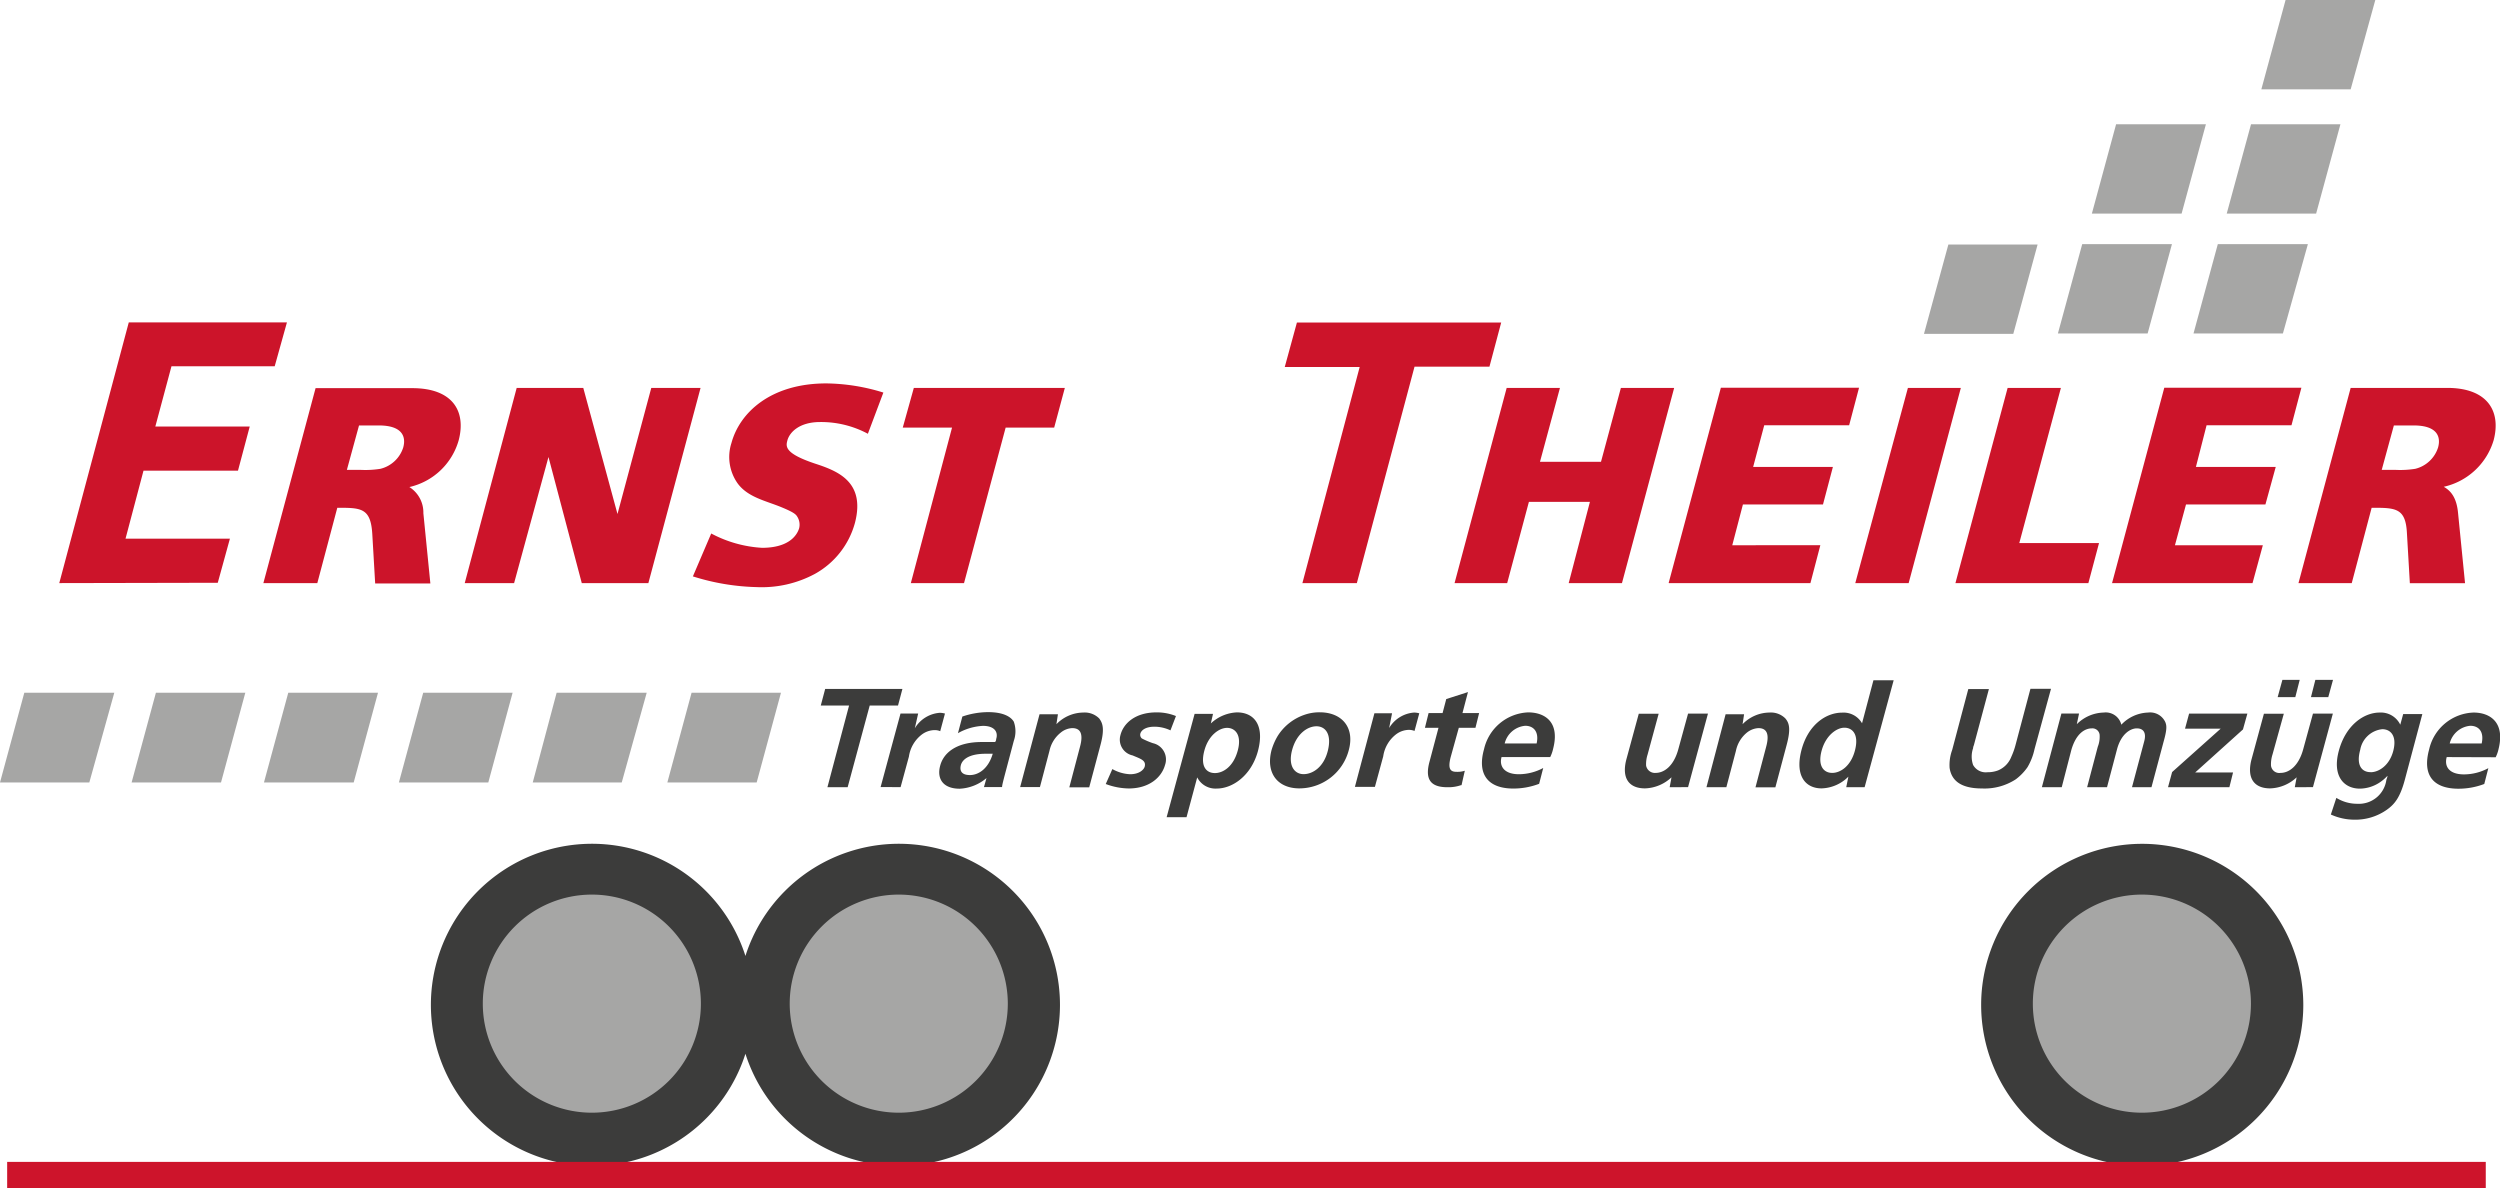 <svg xmlns="http://www.w3.org/2000/svg" viewBox="0 0 300.33 142.72"><defs><style>.cls-1{fill:#3c3c3b;}.cls-1,.cls-2,.cls-3{fill-rule:evenodd;}.cls-2{fill:#a6a6a5;}.cls-3{fill:#cc142a;}.cls-4{fill:#cd142b;}</style></defs><title>Element 4</title><g id="Ebene_2" data-name="Ebene 2"><g id="Ebene_1-2" data-name="Ebene 1"><path class="cls-1" d="M257.35,101.37a19.35,19.35,0,1,0,19.35,19.35,19.37,19.37,0,0,0-19.35-19.35ZM89.55,126.59a19.35,19.35,0,1,0,0-11.75,19.35,19.35,0,1,0,0,11.75Z"/><path class="cls-2" d="M108,107.47a13.1,13.1,0,1,0,13.07,13.07A13.11,13.11,0,0,0,108,107.47Zm149.34,0a13.1,13.1,0,1,0,13.07,13.07,13.11,13.11,0,0,0-13.07-13.07Zm-186.27,0A13.1,13.1,0,1,0,84.2,120.54,13.1,13.1,0,0,0,71.08,107.47Z"/><path class="cls-3" d="M41.67,56.45l1.46-5.34h2.39c2.69,0,3.31,1.24,2.92,2.65a3.83,3.83,0,0,1-2.74,2.56,11.54,11.54,0,0,1-2.3.13Zm-10,13.6h6.45L40.52,61c2.83,0,4,0,4.2,3.09l.35,6h6.63l-.84-8.44a3.61,3.61,0,0,0-1.68-3.14,8,8,0,0,0,5.92-5.61c.93-3.53-.75-6.27-5.57-6.27H37.91L31.64,70.05Zm24.16,0h0L62.07,46.6h8l4.11,15.15L78.24,46.6h5.92L77.89,70.05h-8l-4-15.15L61.76,70.05Zm27.43-.8a27.46,27.46,0,0,0,7.64,1.28,13.46,13.46,0,0,0,7-1.59,10,10,0,0,0,4.81-6.14c1.28-4.95-2.12-6.23-4.81-7.11-3.71-1.24-3.49-2.08-3.31-2.78.27-1,1.46-2.21,3.93-2.21a11.89,11.89,0,0,1,5.74,1.41l1.86-4.95a23.78,23.78,0,0,0-6.85-1.1c-6.71,0-10.42,3.53-11.4,7.16a5.48,5.48,0,0,0,.75,4.86c1.24,1.68,3.4,2.08,5.3,2.87,1.59.66,1.72.88,1.9,1.19A1.79,1.79,0,0,1,96,63.47c-.31,1-1.41,2.34-4.46,2.34a14.77,14.77,0,0,1-6.1-1.72l-2.21,5.17Zm26.19.8h6.36l5-18.68h5.83l1.28-4.77H109.78l-1.33,4.77h5.92l-4.95,18.68Zm47,0H163l6.93-26h9l1.41-5.3H155.8l-1.46,5.34h9l-6.89,26Zm18.29,0h0L181,46.6h6.4L185,55.48h7.33l2.39-8.88h6.4l-6.27,23.45h-6.4L191,60.29h-7.33l-2.61,9.76Zm25.75,0h17l1.19-4.55H208.1l1.28-4.9H219l1.19-4.51h-9.58l1.33-5h10.2l1.19-4.51H206.73l-6.27,23.45Zm22.39,0h0l6.32-23.45h6.36l-6.27,23.45Zm12,0h16l1.28-4.81h-9.58l5-18.64h-6.4l-6.27,23.45Zm18.82,0H270.6l1.24-4.55H261.28l1.33-4.9h9.54l1.24-4.51H263.8l1.28-5h10.2l1.19-4.51H260l-6.27,23.45Zm32.42-13.6,1.46-5.34h2.39c2.69,0,3.31,1.24,2.92,2.65a3.83,3.83,0,0,1-2.74,2.56,11.54,11.54,0,0,1-2.3.13Zm-10,13.6h0l6.27-23.45H294c4.77,0,6.49,2.74,5.57,6.27a8.1,8.1,0,0,1-6,5.61c.88.49,1.55,1.33,1.72,3.14l.84,8.44H289.5l-.35-6C289,61,287.78,61,284.91,61l-2.39,9.05Zm-269,0,8.35-31.32h19L33,44H20.6l-1.94,7.24H30l-1.41,5.3H17.24l-2.16,8.17H27.62l-1.46,5.3Z"/><path class="cls-1" d="M99.4,94.57h2.43l2.65-9.81h3.4l.53-2H99.13l-.53,2H102L99.4,94.57Zm181.27,1.28-.66,2a6.83,6.83,0,0,0,2.83.62,6.55,6.55,0,0,0,3.89-1.19c.93-.66,1.59-1.46,2.16-3.58L291,85.78h-2.3l-.35,1.28a2.59,2.59,0,0,0-2.47-1.46c-1.9,0-4.06,1.5-4.9,4.55s.57,4.59,2.52,4.59a4.41,4.41,0,0,0,2.25-.66,5.12,5.12,0,0,0,1.06-.88c0,.18-.09.35-.13.49a3.33,3.33,0,0,1-3.49,2.87,4.76,4.76,0,0,1-2.52-.71Zm4.11-3.09c-1,0-1.77-.75-1.24-2.69a3,3,0,0,1,2.65-2.47c1,0,1.77.8,1.33,2.56s-1.72,2.61-2.74,2.61Zm-9.1,1.81h0l.22-1.19a4.85,4.85,0,0,1-3.18,1.33c-1.9,0-2.83-1.19-2.25-3.45l1.5-5.52h2.39L273,90.64a3.81,3.81,0,0,0-.18,1.33,1,1,0,0,0,1.15.88c.93,0,2.16-.71,2.74-2.92l1.15-4.2h2.39l-2.39,8.83Zm1.94-10.82h2.08l.57-2.08h-2.12l-.53,2.08Zm-4,0h2.12l.53-2.08h-2.08l-.57,2.08ZM260.44,94.57h7.38l.44-1.77h-4.55l5.74-5.17.53-1.9h-7l-.49,1.81h4.28l-5.83,5.21-.49,1.81Zm-15.15,0h2.39l1.15-4.46c.57-2,1.63-2.61,2.47-2.61a.87.87,0,0,1,.93.75,3.28,3.28,0,0,1-.22,1.46l-1.28,4.86h2.39l1.19-4.51c.49-1.9,1.63-2.56,2.39-2.56s1.19.49.88,1.59l-1.46,5.48h2.34l1.46-5.48c.44-1.55.35-1.94.22-2.3a2,2,0,0,0-2.08-1.19,4.63,4.63,0,0,0-3.22,1.46,1.93,1.93,0,0,0-2.12-1.46A4.73,4.73,0,0,0,249.49,87l.27-1.28h-2.12l-2.34,8.83Zm-8.83-11.79h2.47l-1.81,6.76a1,1,0,0,0-.09.35,3.08,3.08,0,0,0,0,2,1.73,1.73,0,0,0,1.72.88,3.51,3.51,0,0,0,1.28-.22,2.89,2.89,0,0,0,1.59-1.63,8.65,8.65,0,0,0,.53-1.5l1.77-6.67h2.47L244.41,90a7.31,7.31,0,0,1-.84,2.16,6.31,6.31,0,0,1-1.41,1.46,6.88,6.88,0,0,1-4.06,1.1c-2.61,0-3.67-1-3.89-2.47a5.26,5.26,0,0,1,.31-2.16l1.94-7.33ZM221.79,94.57H224l3.49-12.85h-2.43l-1.37,5.17a2.55,2.55,0,0,0-2.39-1.28c-1.94,0-4.11,1.46-4.9,4.55s.53,4.55,2.43,4.55a4.73,4.73,0,0,0,3.22-1.41l-.26,1.28Zm-1.68-1.72c-1,0-1.77-.8-1.28-2.65s1.81-2.78,2.74-2.78,1.77.75,1.28,2.69-1.77,2.74-2.74,2.74ZM205,94.57h2.39l1.15-4.37A3.8,3.8,0,0,1,209.87,88a2.44,2.44,0,0,1,1.37-.53c.84,0,1.41.49.93,2.25l-1.28,4.86h2.39l1.33-5c.57-2.08.31-2.74-.13-3.27a2.45,2.45,0,0,0-1.9-.71A4.55,4.55,0,0,0,209.34,87l.18-1.19H207.3L205,94.57Zm-4.42,0h0l.22-1.19a4.85,4.85,0,0,1-3.18,1.33c-1.9,0-2.83-1.19-2.25-3.45l1.5-5.52h2.39l-1.33,4.9a3.81,3.81,0,0,0-.18,1.33,1.07,1.07,0,0,0,1.15.88c.93,0,2.16-.71,2.74-2.92l1.15-4.2h2.39l-2.39,8.83ZM180.4,90.95h5.83a4.31,4.31,0,0,0,.35-1c.84-3.22-1-4.37-3-4.37A5.67,5.67,0,0,0,178.28,90c-.84,3,.44,4.73,3.53,4.73a8.68,8.68,0,0,0,3.09-.57l.49-1.9a6.23,6.23,0,0,1-2.92.75c-1.81,0-2.39-1-2.08-2.08Zm113.53,0h0c-.31,1.1.26,2.08,2.08,2.08a6.22,6.22,0,0,0,2.92-.75l-.49,1.9a8.68,8.68,0,0,1-3.09.57c-3.09,0-4.37-1.68-3.53-4.73a5.67,5.67,0,0,1,5.34-4.42c1.94,0,3.8,1.15,3,4.37a4.3,4.3,0,0,1-.35,1ZM180.76,89.31a2.8,2.8,0,0,1,2.47-2.12c1,0,1.68.71,1.37,2.12Zm113.53,0h3.84c.31-1.41-.35-2.12-1.37-2.12a2.8,2.8,0,0,0-2.47,2.12Zm-118.74,5h0a4.59,4.59,0,0,1-1.68.26c-2,0-2.74-.93-2.12-3.14l1.06-4h-1.63l.44-1.77h1.68l.44-1.68,2.61-.84-.66,2.52h2l-.44,1.77h-2L174.26,91c-.35,1.41,0,1.72.71,1.72a2.85,2.85,0,0,0,1-.13l-.4,1.77Zm-12.77.22h2.39l1-3.67a4.07,4.07,0,0,1,1.55-2.65,2.62,2.62,0,0,1,1.55-.53,1.77,1.77,0,0,1,.66.13l.57-2.12a2.61,2.61,0,0,0-.62-.09,3.82,3.82,0,0,0-3,1.86l.35-1.77h-2.12l-2.34,8.83Zm-6.67.18h0c-2.69,0-4.06-1.9-3.36-4.59a7.29,7.29,0,0,1,.75-1.72,6.15,6.15,0,0,1,3.18-2.52,5.45,5.45,0,0,1,1.86-.31c2.65,0,4.24,1.81,3.49,4.55a6.15,6.15,0,0,1-5.92,4.59ZM156.6,93h0c1.1,0,2.43-.84,2.92-2.83s-.31-2.92-1.37-2.92-2.39.88-2.92,2.83S155.54,93,156.6,93Zm-12.77.4a2.45,2.45,0,0,0,2.34,1.33c1.9,0,4.15-1.55,4.95-4.51.84-3.18-.53-4.64-2.52-4.64a4.88,4.88,0,0,0-3.14,1.33l.26-1.15h-2.21l-3.36,12.41h2.39l1.28-4.77Zm2.12-.53c-1,0-1.77-.75-1.28-2.65s1.81-2.78,2.74-2.78,1.81.8,1.28,2.74-1.77,2.69-2.74,2.69Zm-13.12,1.33h0l.8-1.81a4.75,4.75,0,0,0,2.12.62c1.15,0,1.68-.57,1.77-.93.18-.75-.53-.93-1.46-1.33a1.94,1.94,0,0,1-1.46-2.43c.35-1.41,1.77-2.74,4.33-2.74a6.12,6.12,0,0,1,2.34.44l-.66,1.72a4.55,4.55,0,0,0-1.9-.44c-1.19,0-1.63.49-1.72.84a.58.58,0,0,0,.18.57,9.51,9.51,0,0,0,1.33.57,2,2,0,0,1,1.46,2.61c-.4,1.46-1.86,2.83-4.37,2.83a8.1,8.1,0,0,1-2.74-.53Zm-10.29.35h2.39l1.15-4.37A3.8,3.8,0,0,1,127.44,88a2.33,2.33,0,0,1,1.37-.53c.84,0,1.41.49.93,2.25l-1.28,4.86h2.39l1.33-5c.57-2.08.26-2.74-.13-3.27a2.45,2.45,0,0,0-1.9-.71A4.55,4.55,0,0,0,126.91,87l.18-1.19h-2.21l-2.34,8.79Zm-4.28,0h2.12c0-.22.18-.88.27-1.24L121.79,89a3.43,3.43,0,0,0,0-2.3c-.31-.53-1.15-1.15-3.09-1.15a9.68,9.68,0,0,0-3.09.53l-.53,2a6.76,6.76,0,0,1,3-.88c1.41,0,1.86.75,1.59,1.59a.5.5,0,0,1-.13.35c-.4,0-1,0-1.59,0-3.27,0-4.64,1.46-5,2.83-.44,1.59.35,2.78,2.34,2.78a5.37,5.37,0,0,0,3.22-1.28l-.31,1.1Zm1-4c-.53,1.81-1.72,2.56-2.74,2.56s-1.24-.53-1.1-1.15.84-1.41,3-1.41Zm-13.47,4h0l2.39-8.83h2.12l-.4,1.77a3.82,3.82,0,0,1,3-1.86,2.61,2.61,0,0,1,.62.09l-.57,2.12a1.61,1.61,0,0,0-.66-.13,2.62,2.62,0,0,0-1.55.53,4.07,4.07,0,0,0-1.55,2.65l-1,3.67Z"/><path class="cls-2" d="M247.22,40.06H258l2.92-10.73H250.14l-2.92,10.73Zm16.3,0h10.73l3-10.73H266.43l-2.92,10.73ZM0,94H10.73l3-10.78H2.92L0,94Zm15.81,0H26.55l2.92-10.78H18.73L15.81,94Zm15.9,0H42.49l2.92-10.78H34.63L31.71,94Zm16.21,0H58.66l2.92-10.78H50.84L47.92,94Zm16,0H74.69l3-10.78H66.87L64,94Zm16.21,0H90.9l2.92-10.78H83.08L80.17,94Zm151-53.89h10.73l2.92-10.73H234.06Z"/><path class="cls-2" d="M267.51,25.66h10.73l2.92-10.73H270.42l-2.92,10.73Zm-16.21,0h10.78L265,14.93H254.21Z"/><polygon class="cls-2" points="271.66 10.73 282.39 10.73 285.35 0 274.57 0 271.66 10.73"/><rect class="cls-4" x="0.86" y="139.58" width="297.76" height="3.14"/></g></g></svg>